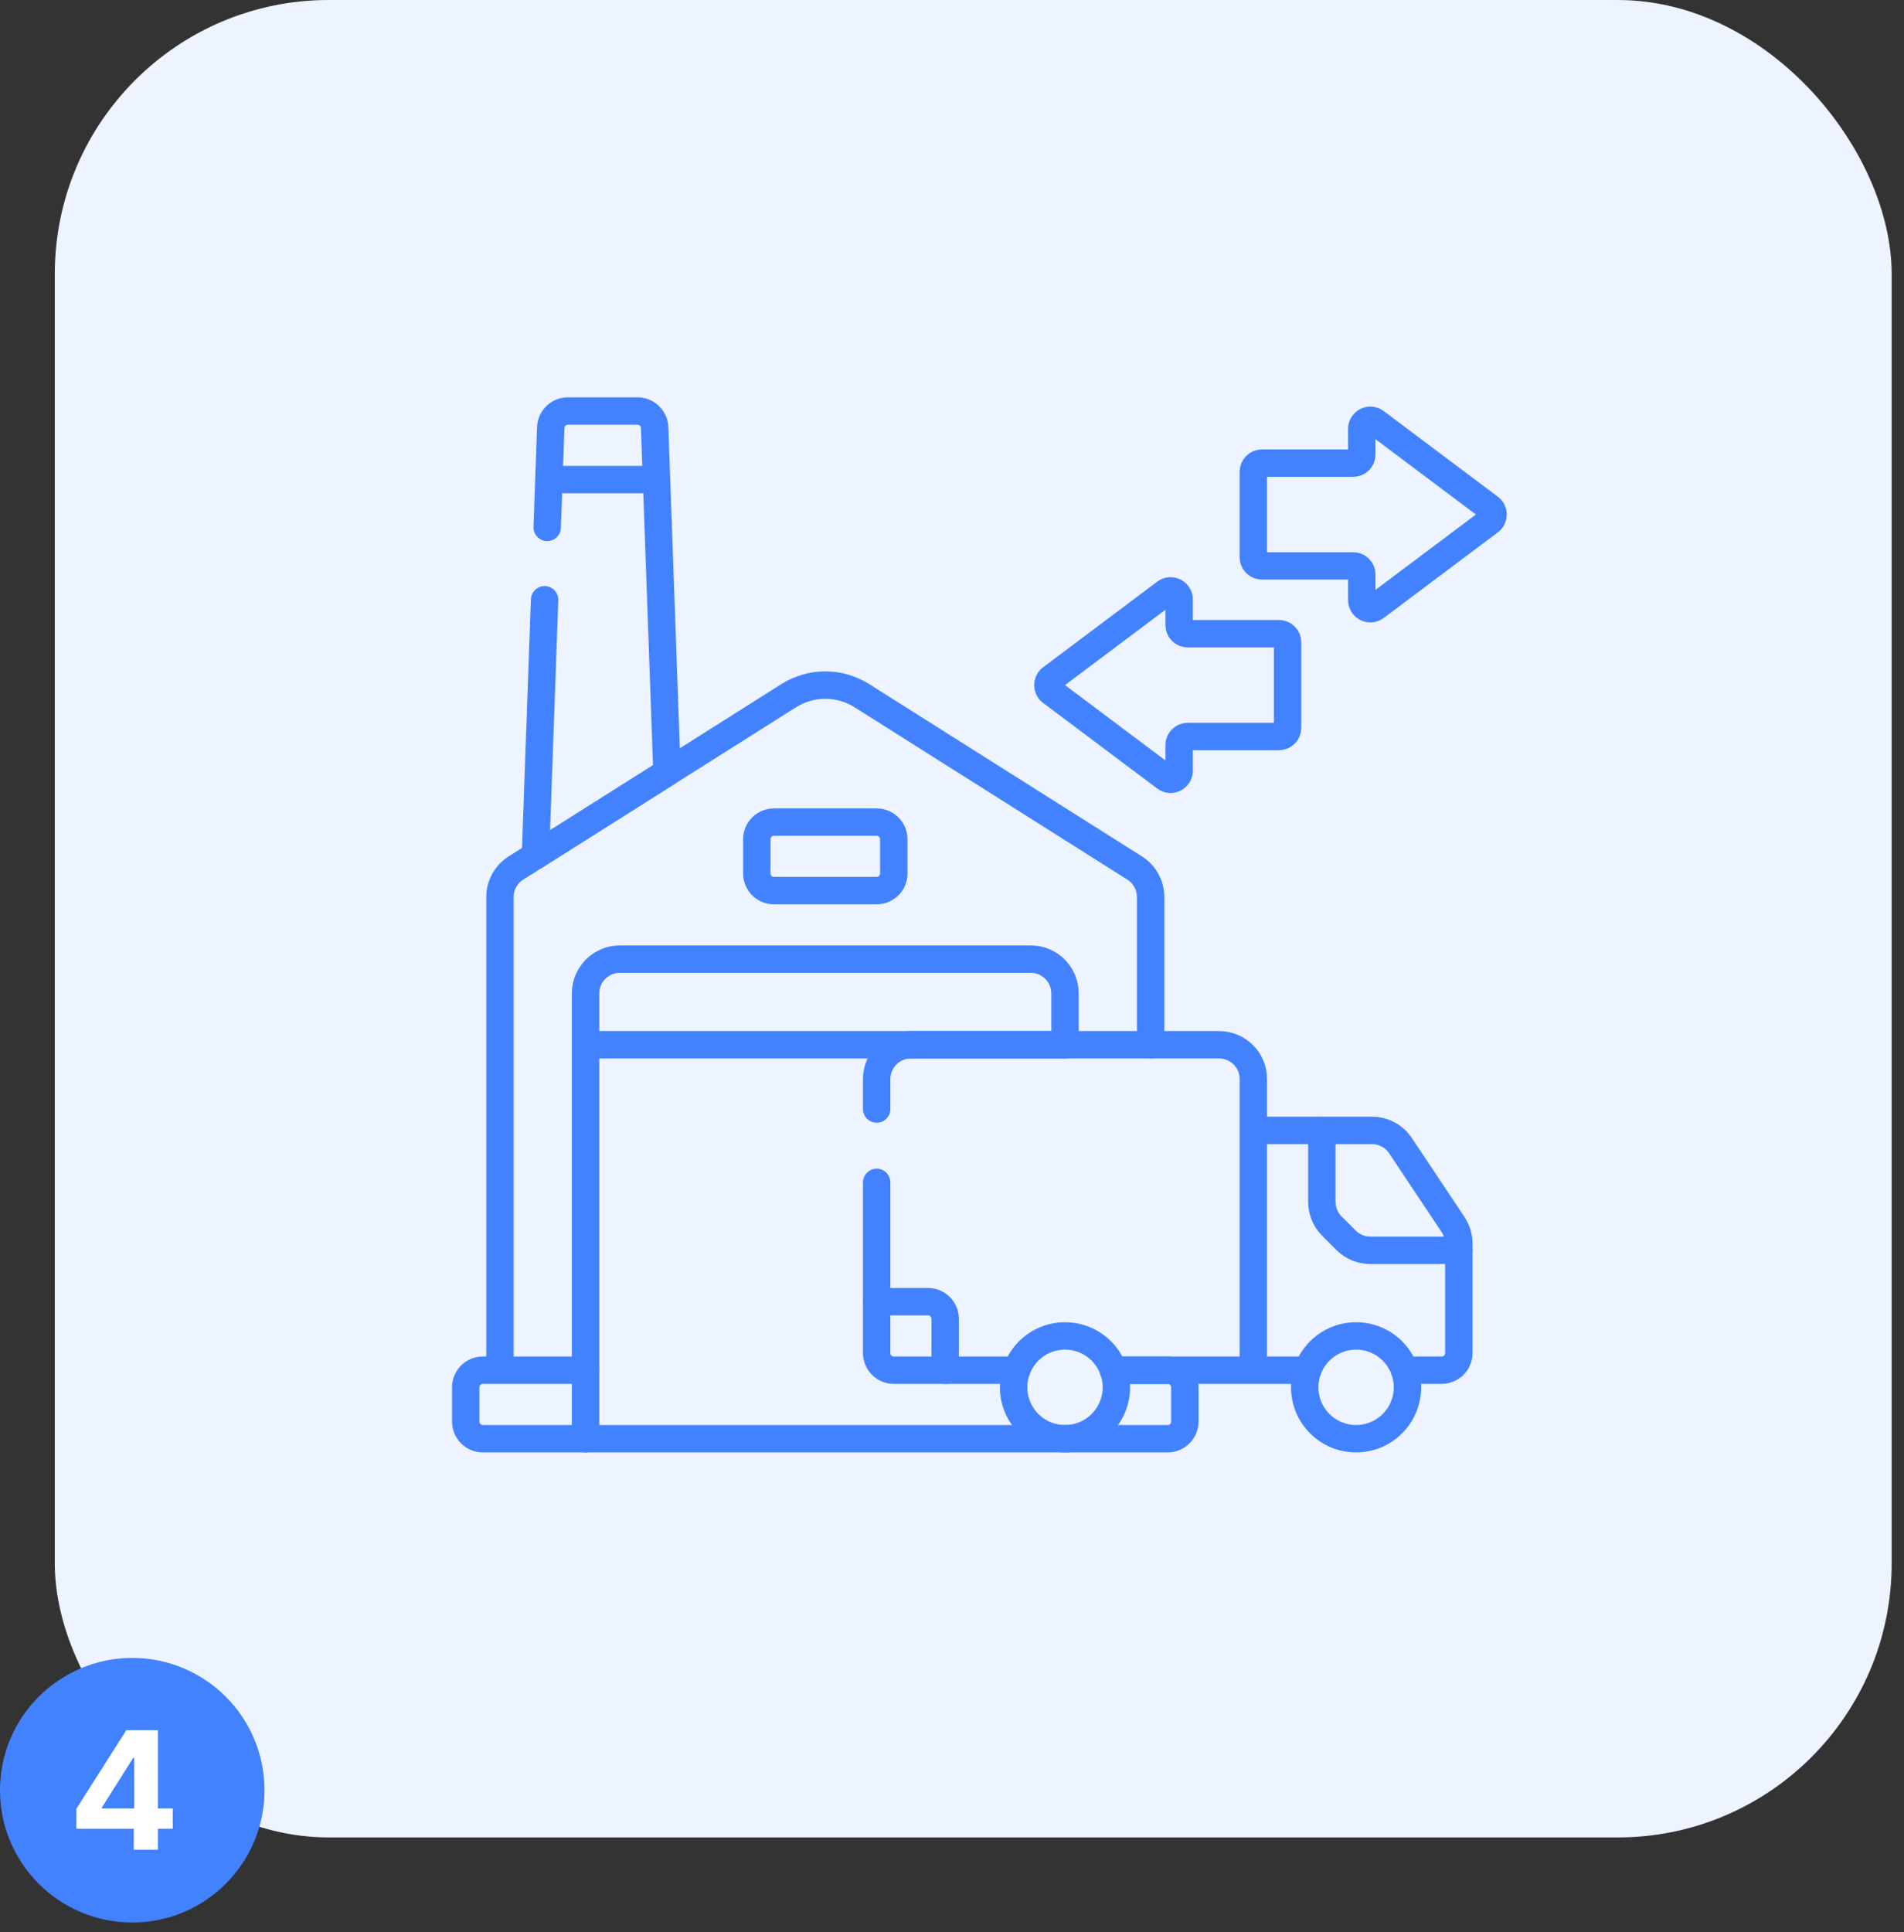 <svg width="139" height="141" viewBox="0 0 139 141" fill="none" xmlns="http://www.w3.org/2000/svg">
<rect x="0" y="0" width="139" height="141" fill="#333333" stroke="none"/>
<rect x="4" width="134.1" height="134.1" rx="20" fill="#EDF3FF"/>
<circle cx="9.655" cy="130.655" r="9.655" fill="#4282FF"/>
<path d="M5.575 133.466V132.013L9.219 126.273H10.472V128.284H9.73L7.433 131.919V131.987H12.611V133.466H5.575ZM9.764 135V133.023L9.798 132.379V126.273H11.528V135H9.764Z" fill="white"/>
<path d="M42.75 100H35.25C35.086 100 34.923 100.032 34.772 100.095C34.62 100.158 34.482 100.25 34.366 100.366C34.25 100.482 34.158 100.62 34.095 100.771C34.032 100.923 34 101.086 34 101.25V103.75C34 104.081 34.132 104.399 34.366 104.634C34.6 104.868 34.918 105 35.25 105H85.25C85.581 105 85.899 104.868 86.134 104.634C86.368 104.399 86.5 104.081 86.5 103.75V101.25C86.5 100.918 86.368 100.6 86.134 100.366C85.899 100.132 85.581 100 85.25 100H81.285M84 76.25V65.464C84 65.042 83.893 64.627 83.689 64.257C83.486 63.888 83.192 63.576 82.835 63.35L62.92 50.772C62.121 50.268 61.195 50 60.25 50C59.305 50 58.379 50.268 57.58 50.772L37.665 63.35C37.308 63.576 37.014 63.888 36.811 64.257C36.607 64.627 36.5 65.042 36.5 65.464V100" stroke="#4282FF" stroke-width="2" stroke-linecap="round" stroke-linejoin="round"/>
<path d="M42.75 105V72.5C42.75 71.119 43.87 70 45.25 70H75.25C76.631 70 77.75 71.119 77.75 72.5V76.25H42.75M47.929 35H40.072M39.947 38.491L40.207 31.205C40.219 30.882 40.355 30.575 40.588 30.351C40.821 30.126 41.132 30 41.456 30H46.544C46.868 30 47.179 30.126 47.412 30.351C47.645 30.575 47.782 30.882 47.793 31.205L48.692 56.386L39.091 62.45L39.758 43.773M56.5 65H64C64.332 65 64.65 64.868 64.884 64.634C65.118 64.399 65.25 64.082 65.25 63.75V61.25C65.25 61.086 65.218 60.923 65.155 60.772C65.092 60.62 65 60.482 64.884 60.366C64.768 60.25 64.63 60.158 64.478 60.095C64.327 60.032 64.164 60 64 60H56.5C56.169 60 55.851 60.132 55.616 60.366C55.382 60.6 55.25 60.918 55.25 61.25V63.75C55.25 63.914 55.282 64.077 55.345 64.228C55.408 64.38 55.5 64.518 55.616 64.634C55.732 64.75 55.87 64.842 56.022 64.905C56.173 64.968 56.336 65 56.5 65Z" stroke="#4282FF" stroke-width="2" stroke-linecap="round" stroke-linejoin="round"/>
<path d="M77.75 105C79.821 105 81.5 103.321 81.5 101.25C81.5 99.179 79.821 97.5 77.75 97.5C75.679 97.5 74 99.179 74 101.25C74 103.321 75.679 105 77.75 105Z" stroke="#4282FF" stroke-width="2" stroke-linecap="round" stroke-linejoin="round"/>
<path d="M99 105C101.071 105 102.75 103.321 102.75 101.25C102.75 99.179 101.071 97.5 99 97.5C96.929 97.5 95.25 99.179 95.25 101.25C95.25 103.321 96.929 105 99 105Z" stroke="#4282FF" stroke-width="2" stroke-linecap="round" stroke-linejoin="round"/>
<path d="M64 95H67.75C68.082 95 68.399 95.131 68.634 95.366C68.868 95.6 69 95.918 69 96.25V100" stroke="#4282FF" stroke-width="2" stroke-linecap="round" stroke-linejoin="round"/>
<path d="M64 86.293V98.75C64 99.081 64.132 99.399 64.366 99.634C64.6 99.868 64.918 100 65.25 100H74.214M81.286 100H91.5M91.5 100V78.75C91.5 77.369 90.381 76.25 89 76.25H66.5C65.119 76.25 64 77.369 64 78.75V80.94M91.5 100H95.464M102.536 100H105.25C105.581 100 105.899 99.868 106.134 99.634C106.368 99.399 106.5 99.081 106.5 98.75V90.757C106.5 90.263 106.354 89.781 106.08 89.37L102.242 83.613C102.014 83.271 101.704 82.99 101.342 82.796C100.979 82.602 100.573 82.5 100.162 82.5H91.5" stroke="#4282FF" stroke-width="2" stroke-linecap="round" stroke-linejoin="round"/>
<path d="M96.5 82.5V87.714C96.5 88.377 96.763 89.013 97.232 89.482L98.267 90.518C98.5 90.75 98.775 90.934 99.079 91.059C99.382 91.185 99.707 91.25 100.035 91.25H106.5M92.125 41.301H98.791C98.957 41.301 99.116 41.367 99.233 41.484C99.351 41.602 99.416 41.761 99.416 41.926V43.801C99.416 44.316 100.004 44.61 100.417 44.301L108.75 38.051C109.083 37.801 109.083 37.301 108.75 37.051L100.416 30.801C100.004 30.492 99.416 30.786 99.416 31.301V33.176C99.416 33.342 99.35 33.501 99.233 33.618C99.116 33.735 98.957 33.801 98.791 33.801H92.125C91.959 33.801 91.8 33.867 91.683 33.984C91.565 34.102 91.499 34.261 91.499 34.426V40.676C91.5 40.842 91.566 41.001 91.683 41.118C91.8 41.235 91.959 41.301 92.125 41.301ZM93.375 46.25H86.708C86.542 46.25 86.383 46.184 86.266 46.067C86.149 45.95 86.083 45.791 86.083 45.625V43.75C86.083 43.235 85.495 42.941 85.083 43.25L76.75 49.5C76.416 49.75 76.416 50.25 76.75 50.5L85.083 56.75C85.495 57.059 86.083 56.765 86.083 56.25V54.375C86.083 54.209 86.149 54.05 86.266 53.933C86.383 53.816 86.542 53.75 86.708 53.75H93.375C93.54 53.75 93.699 53.684 93.817 53.567C93.934 53.45 94 53.291 94 53.125V46.875C94 46.793 93.984 46.712 93.952 46.636C93.921 46.56 93.875 46.491 93.817 46.433C93.759 46.375 93.69 46.329 93.614 46.297C93.538 46.266 93.457 46.25 93.375 46.25Z" stroke="#4282FF" stroke-width="2" stroke-linecap="round" stroke-linejoin="round"/>
</svg>
